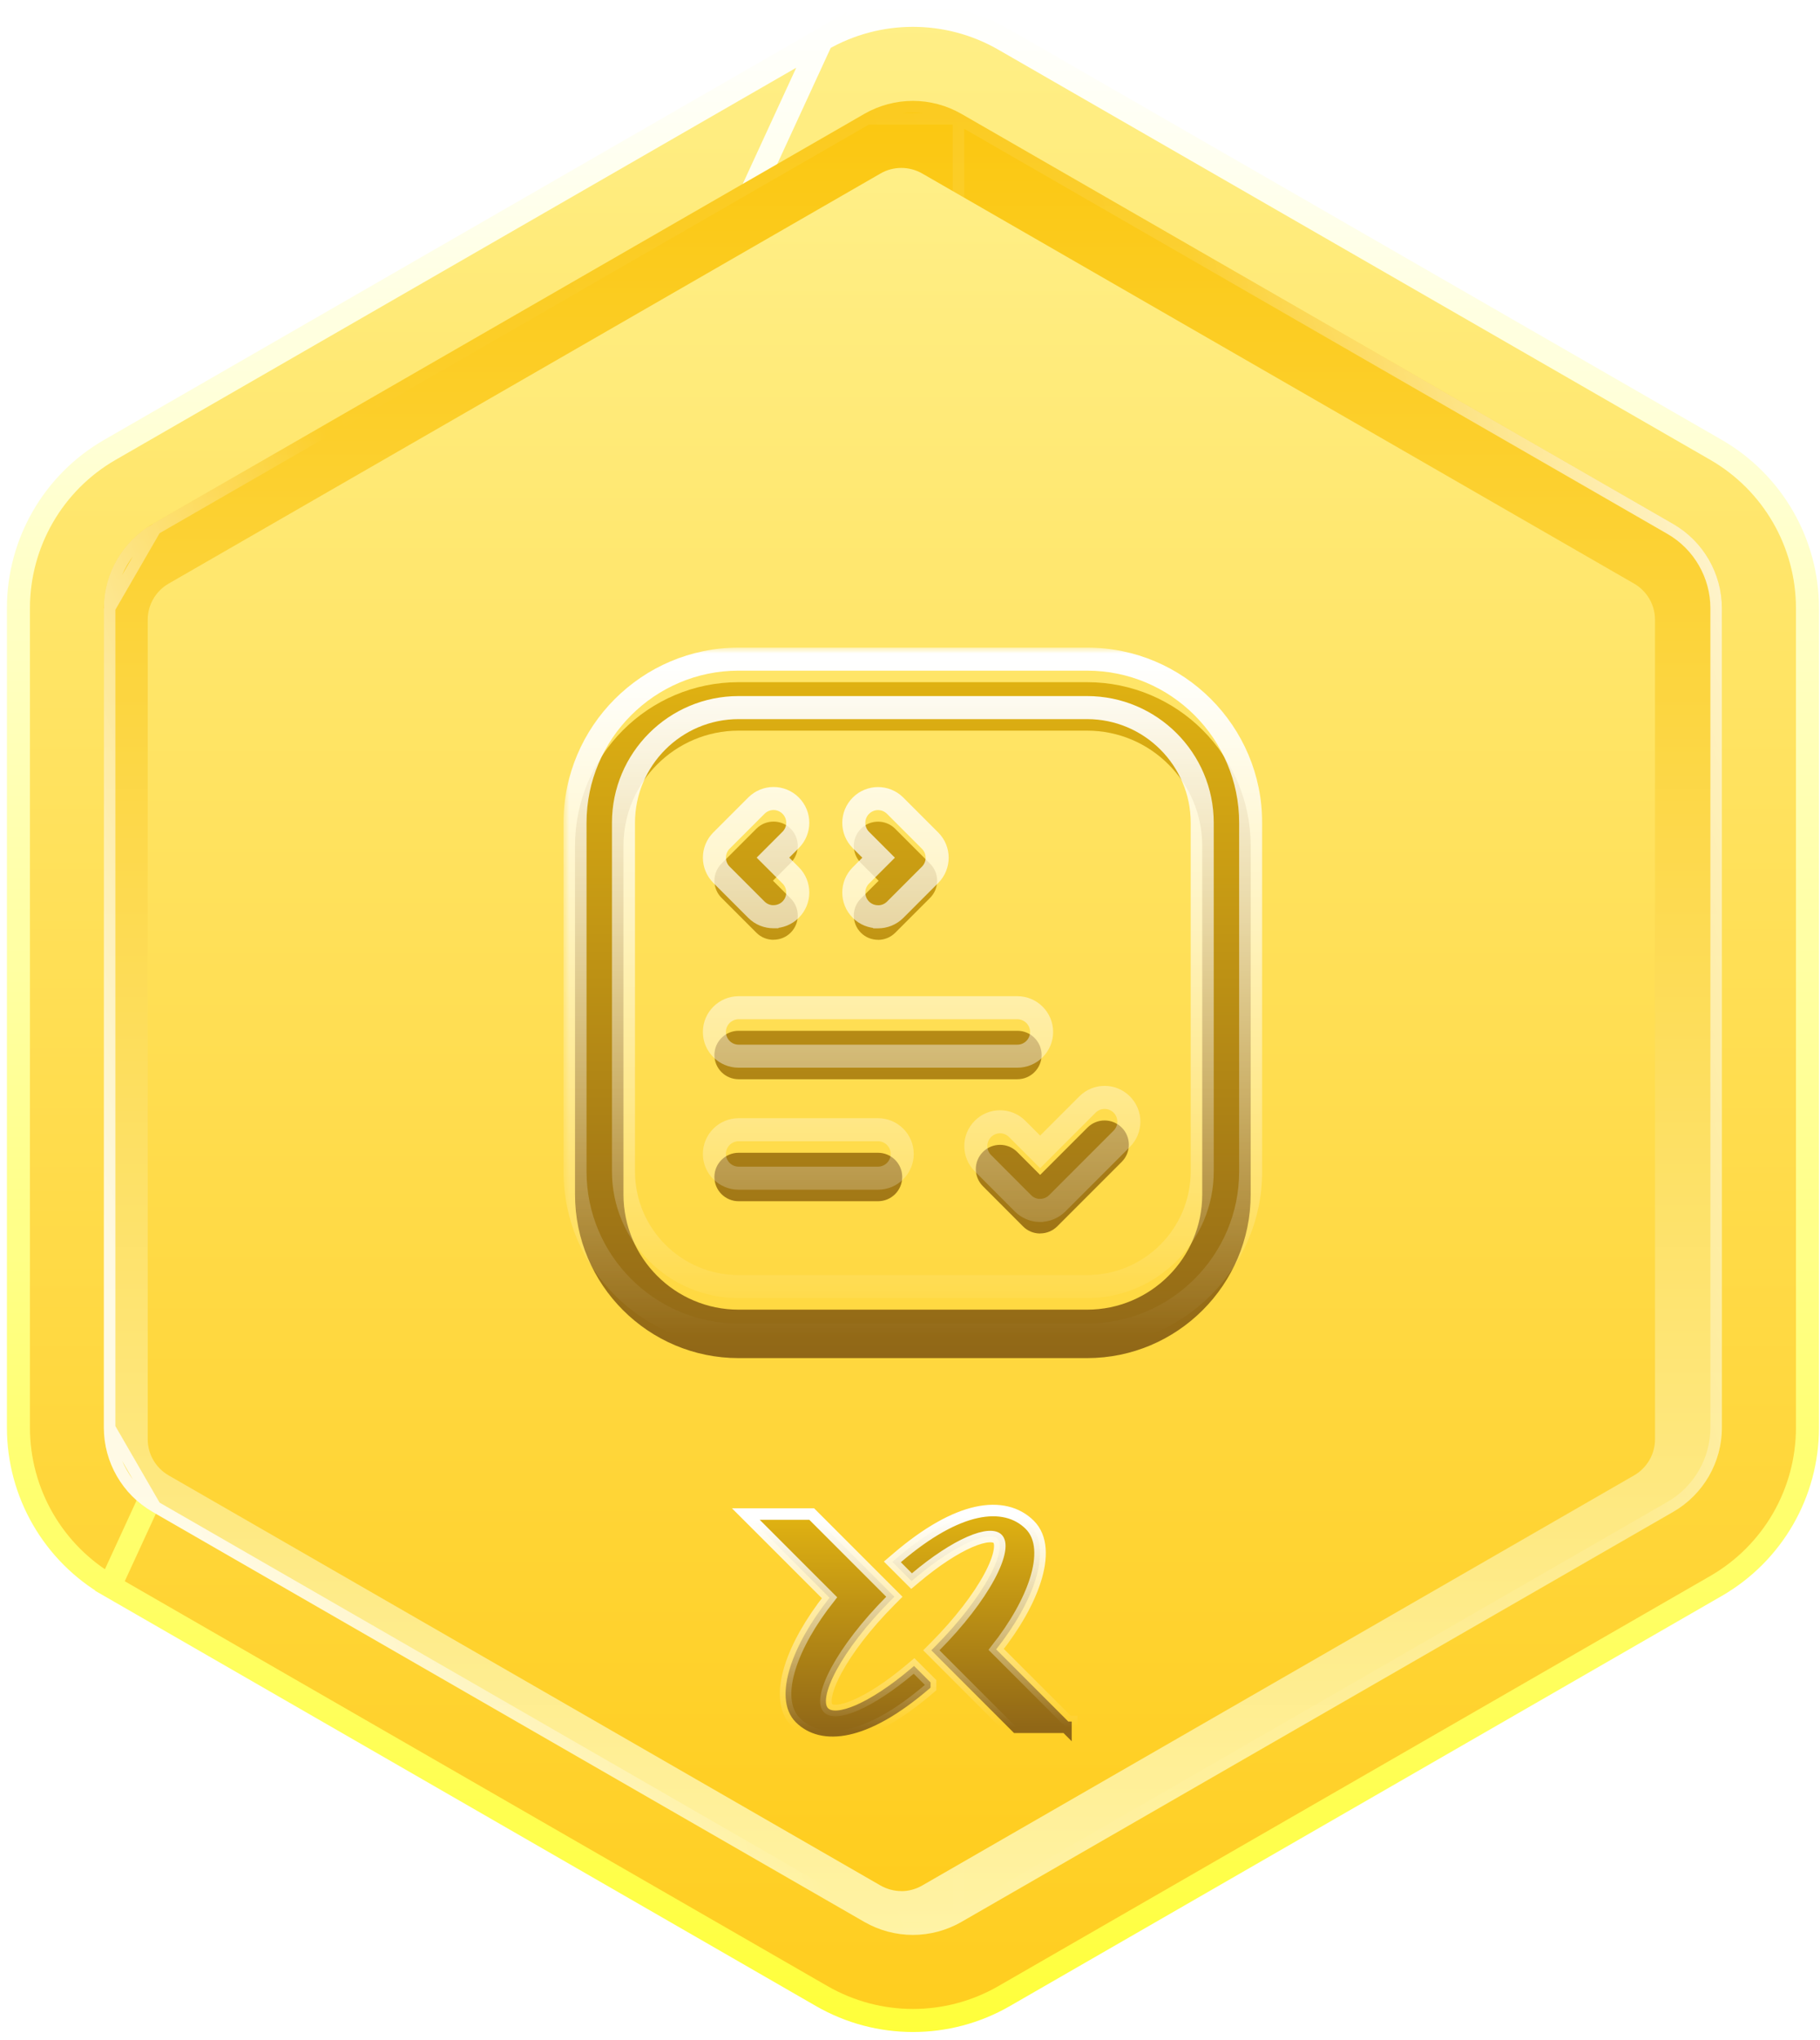 <svg width="158" height="177" viewBox="0 0 158 177" fill="none" xmlns="http://www.w3.org/2000/svg">
<path d="M71.344 3.445L71.344 3.445L9.54 39.036C4.624 41.867 1.6 47.106 1.6 52.775V123.885C1.6 129.553 4.629 134.792 9.54 137.624L71.344 3.445ZM71.344 3.445C76.238 0.625 82.268 0.625 87.168 3.445C87.168 3.445 87.168 3.445 87.168 3.445L148.972 39.036C153.883 41.867 156.912 47.107 156.912 52.775V123.885C156.912 129.554 153.889 134.792 148.972 137.624L87.168 173.215L87.168 173.215C82.274 176.035 76.244 176.035 71.344 173.215C71.344 173.215 71.344 173.215 71.344 173.215L9.541 137.624L71.344 3.445Z" fill="url(#paint0_linear_1536_139)" stroke="url(#paint1_linear_1536_139)" stroke-width="2"/>
<path d="M79.25 8.755C77.778 8.755 76.324 9.145 75.044 9.878L13.241 45.469C10.639 46.971 9.017 49.765 9.017 52.775V123.885C9.017 126.889 10.633 129.689 13.241 131.191L75.044 166.782C76.324 167.515 77.778 167.905 79.25 167.905C80.722 167.905 82.176 167.515 83.456 166.782L145.259 131.191C147.867 129.689 149.483 126.895 149.483 123.885V52.775C149.483 49.771 147.867 46.971 145.259 45.469L83.456 9.878C82.176 9.145 80.722 8.755 79.25 8.755Z" fill="url(#paint2_linear_1536_139)"/>
<path d="M9.517 52.775C9.517 49.944 11.043 47.316 13.49 45.903L9.517 52.775ZM9.517 52.775V123.885M9.517 52.775V123.885M9.517 123.885C9.517 126.71 11.038 129.345 13.49 130.757M9.517 123.885L13.49 130.757M13.49 130.757C13.49 130.757 13.49 130.757 13.49 130.757M13.49 130.757L13.49 130.757M13.49 130.757L75.293 166.348M13.49 130.757L75.293 166.348M75.293 166.348L75.294 166.348C76.499 167.038 77.867 167.405 79.25 167.405C80.633 167.405 82.001 167.038 83.206 166.348L75.293 166.348ZM79.25 9.255C77.867 9.255 76.499 9.622 75.294 10.311H83.206C82.001 9.622 80.633 9.255 79.25 9.255ZM145.01 45.902L83.207 10.312V166.348L145.01 130.757C147.463 129.345 148.983 126.716 148.983 123.885V52.775C148.983 49.95 147.462 47.315 145.01 45.902ZM75.293 10.312L13.491 45.902L75.293 10.312Z" stroke="url(#paint3_linear_1536_139)" stroke-opacity="0.8"/>
<g filter="url(#filter0_ii_1536_139)">
<path d="M79.25 163.099C78.619 163.099 77.995 162.931 77.442 162.618L15.638 127.027C14.52 126.384 13.823 125.183 13.823 123.891V52.781C13.823 51.489 14.52 50.288 15.638 49.645L77.442 14.054C77.988 13.735 78.613 13.573 79.25 13.573C79.887 13.573 80.506 13.741 81.058 14.054L142.862 49.645C143.98 50.288 144.677 51.489 144.677 52.781V123.891C144.677 125.183 143.98 126.384 142.862 127.027L81.058 162.618C80.506 162.937 79.881 163.105 79.25 163.105V163.099Z" fill="url(#paint4_linear_1536_139)"/>
</g>
<g filter="url(#filter1_i_1536_139)">
<path d="M80.608 144.596L80.784 144.446V144.216V144.204V143.997L80.637 143.85L79.676 142.889L79.351 142.565L79 142.86C77.277 144.311 75.636 145.38 74.317 145.956C73.655 146.245 73.101 146.397 72.674 146.427C72.244 146.456 72.012 146.358 71.889 146.236L71.888 146.234C71.745 146.092 71.635 145.784 71.742 145.173C71.846 144.579 72.139 143.817 72.617 142.931C73.571 141.164 75.207 139.011 77.292 136.914L77.643 136.561L77.291 136.208L70.61 129.527L70.463 129.381H70.256H65.954H64.747L65.601 130.235L72.013 136.646C70.362 138.733 69.178 140.838 68.6 142.673C68.001 144.572 68.001 146.363 69.086 147.447L69.086 147.448C70.183 148.542 71.774 148.956 73.722 148.529C75.654 148.106 77.962 146.856 80.608 144.596Z" fill="url(#paint5_linear_1536_139)" stroke="url(#paint6_linear_1536_139)"/>
<path d="M93.04 147.887V147.387H92.741L86.481 141.127C88.129 139.04 89.312 136.936 89.889 135.101C90.488 133.202 90.487 131.411 89.403 130.326C88.305 129.229 86.716 128.814 84.768 129.243C82.837 129.668 80.529 130.921 77.88 133.184L77.469 133.535L77.851 133.917L78.812 134.879L79.137 135.203L79.488 134.908C81.214 133.457 82.857 132.388 84.177 131.812C84.839 131.523 85.393 131.37 85.82 131.341C86.25 131.312 86.482 131.409 86.605 131.532C86.75 131.677 86.859 131.989 86.752 132.6C86.648 133.194 86.356 133.956 85.877 134.842C84.923 136.606 83.287 138.757 81.203 140.853L80.851 141.207L81.204 141.56L87.884 148.24L88.031 148.387H88.238H92.327L93.04 149.1V147.893V147.887Z" fill="url(#paint7_linear_1536_139)" stroke="url(#paint8_linear_1536_139)"/>
</g>
<mask id="path-7-outside-1_1536_139" maskUnits="userSpaceOnUse" x="48.919" y="56.197" width="61" height="61" fill="black">
<rect fill="white" x="48.919" y="56.197" width="61" height="61"/>
<path fill-rule="evenodd" clip-rule="evenodd" d="M64.122 115.852H94.372C102.201 115.852 108.575 109.484 108.575 101.65V71.4C108.575 63.565 102.207 57.197 94.372 57.197H64.122C56.294 57.197 49.919 63.565 49.919 71.4V101.65C49.919 109.484 56.288 115.852 64.122 115.852ZM54.125 71.4C54.125 65.884 58.607 61.402 64.122 61.402H94.372C99.888 61.402 104.369 65.884 104.369 71.4V101.65C104.369 107.165 99.888 111.647 94.372 111.647H64.122C58.607 111.647 54.125 107.165 54.125 101.65V71.4ZM64.122 102.238H76.222C77.382 102.238 78.325 101.295 78.325 100.136C78.325 98.976 77.382 98.033 76.222 98.033H64.122C62.963 98.033 62.019 98.976 62.019 100.136C62.019 101.295 62.963 102.238 64.122 102.238ZM90.293 105.038C89.734 105.038 89.199 104.816 88.809 104.419L85.33 100.935C84.507 100.112 84.507 98.784 85.33 97.961C86.153 97.138 87.481 97.138 88.304 97.961L90.299 99.955L94.408 95.846C95.231 95.023 96.559 95.023 97.382 95.846C98.205 96.669 98.205 97.997 97.382 98.82L91.789 104.413C91.392 104.81 90.858 105.032 90.305 105.032L90.293 105.038ZM64.122 91.652H88.322C89.482 91.652 90.425 90.709 90.425 89.55C90.425 88.39 89.482 87.447 88.322 87.447H64.122C62.963 87.447 62.019 88.39 62.019 89.55C62.019 90.709 62.963 91.652 64.122 91.652ZM67.15 79.552C66.609 79.552 66.075 79.348 65.666 78.94L62.638 75.912C61.815 75.088 61.815 73.761 62.638 72.938L65.666 69.91C66.489 69.087 67.817 69.087 68.64 69.91C69.463 70.733 69.463 72.061 68.64 72.883L67.102 74.422L68.64 75.96C69.463 76.783 69.463 78.111 68.64 78.934C68.231 79.342 67.691 79.546 67.156 79.546L67.15 79.552ZM74.738 78.94C75.147 79.348 75.681 79.552 76.222 79.552L76.228 79.558C76.763 79.558 77.303 79.354 77.712 78.946L80.74 75.918C81.563 75.094 81.563 73.767 80.74 72.944L77.712 69.916C76.889 69.093 75.561 69.093 74.738 69.916C73.915 70.739 73.915 72.067 74.738 72.89L76.276 74.428L74.738 75.966C73.915 76.789 73.915 78.117 74.738 78.94Z"/>
</mask>
<g filter="url(#filter2_i_1536_139)">
<path fill-rule="evenodd" clip-rule="evenodd" d="M64.122 115.852H94.372C102.201 115.852 108.575 109.484 108.575 101.65V71.4C108.575 63.565 102.207 57.197 94.372 57.197H64.122C56.294 57.197 49.919 63.565 49.919 71.4V101.65C49.919 109.484 56.288 115.852 64.122 115.852ZM54.125 71.4C54.125 65.884 58.607 61.402 64.122 61.402H94.372C99.888 61.402 104.369 65.884 104.369 71.4V101.65C104.369 107.165 99.888 111.647 94.372 111.647H64.122C58.607 111.647 54.125 107.165 54.125 101.65V71.4ZM64.122 102.238H76.222C77.382 102.238 78.325 101.295 78.325 100.136C78.325 98.976 77.382 98.033 76.222 98.033H64.122C62.963 98.033 62.019 98.976 62.019 100.136C62.019 101.295 62.963 102.238 64.122 102.238ZM90.293 105.038C89.734 105.038 89.199 104.816 88.809 104.419L85.33 100.935C84.507 100.112 84.507 98.784 85.33 97.961C86.153 97.138 87.481 97.138 88.304 97.961L90.299 99.955L94.408 95.846C95.231 95.023 96.559 95.023 97.382 95.846C98.205 96.669 98.205 97.997 97.382 98.82L91.789 104.413C91.392 104.81 90.858 105.032 90.305 105.032L90.293 105.038ZM64.122 91.652H88.322C89.482 91.652 90.425 90.709 90.425 89.55C90.425 88.39 89.482 87.447 88.322 87.447H64.122C62.963 87.447 62.019 88.39 62.019 89.55C62.019 90.709 62.963 91.652 64.122 91.652ZM67.15 79.552C66.609 79.552 66.075 79.348 65.666 78.94L62.638 75.912C61.815 75.088 61.815 73.761 62.638 72.938L65.666 69.91C66.489 69.087 67.817 69.087 68.64 69.91C69.463 70.733 69.463 72.061 68.64 72.883L67.102 74.422L68.64 75.96C69.463 76.783 69.463 78.111 68.64 78.934C68.231 79.342 67.691 79.546 67.156 79.546L67.15 79.552ZM74.738 78.94C75.147 79.348 75.681 79.552 76.222 79.552L76.228 79.558C76.763 79.558 77.303 79.354 77.712 78.946L80.74 75.918C81.563 75.094 81.563 73.767 80.74 72.944L77.712 69.916C76.889 69.093 75.561 69.093 74.738 69.916C73.915 70.739 73.915 72.067 74.738 72.89L76.276 74.428L74.738 75.966C73.915 76.789 73.915 78.117 74.738 78.94Z" fill="url(#paint9_linear_1536_139)"/>
</g>
<path d="M88.809 104.419L89.521 103.718L89.516 103.713L88.809 104.419ZM90.293 105.038V106.038H90.528L90.739 105.933L90.293 105.038ZM85.33 100.935L86.038 100.228L86.037 100.228L85.33 100.935ZM90.299 99.955L89.592 100.662L90.299 101.37L91.006 100.662L90.299 99.955ZM94.408 95.846L95.115 96.553H95.115L94.408 95.846ZM91.789 104.413L92.496 105.12L92.496 105.12L91.789 104.413ZM90.305 105.032V104.032H90.069L89.859 104.137L90.305 105.032ZM65.666 78.94L66.373 78.232L65.666 78.94ZM67.15 79.552V80.552H67.564L67.857 80.26L67.15 79.552ZM62.638 75.912L61.931 76.619L62.638 75.912ZM62.638 72.938L63.345 73.645H63.345L62.638 72.938ZM65.666 69.91L64.959 69.203L64.959 69.203L65.666 69.91ZM68.64 72.883L67.933 72.176L68.64 72.883ZM67.102 74.422L66.395 73.715L65.688 74.422L66.395 75.129L67.102 74.422ZM67.156 79.546V78.546H66.742L66.449 78.839L67.156 79.546ZM76.222 79.552L76.928 78.844L76.635 78.552H76.222V79.552ZM76.228 79.558L75.522 80.266L75.815 80.558H76.228V79.558ZM77.712 78.946L77.005 78.239L77.005 78.239L77.712 78.946ZM80.74 75.918L81.447 76.625L81.447 76.625L80.74 75.918ZM80.74 72.944L81.447 72.237L81.447 72.237L80.74 72.944ZM77.712 69.916L77.005 70.623L77.005 70.623L77.712 69.916ZM76.276 74.428L76.983 75.135L77.69 74.428L76.983 73.721L76.276 74.428ZM94.372 114.852H64.122V116.852H94.372V114.852ZM107.575 101.65C107.575 108.931 101.649 114.852 94.372 114.852V116.852C102.753 116.852 109.575 110.037 109.575 101.65H107.575ZM107.575 71.4V101.65H109.575V71.4H107.575ZM94.372 58.197C101.654 58.197 107.575 64.118 107.575 71.4H109.575C109.575 63.013 102.759 56.197 94.372 56.197V58.197ZM64.122 58.197H94.372V56.197H64.122V58.197ZM50.919 71.4C50.919 64.118 56.846 58.197 64.122 58.197V56.197C55.742 56.197 48.919 63.013 48.919 71.4H50.919ZM50.919 101.65V71.4H48.919V101.65H50.919ZM64.122 114.852C56.84 114.852 50.919 108.932 50.919 101.65H48.919C48.919 110.036 55.735 116.852 64.122 116.852V114.852ZM64.122 60.402C58.054 60.402 53.125 65.332 53.125 71.4H55.125C55.125 66.437 59.159 62.402 64.122 62.402V60.402ZM94.372 60.402H64.122V62.402H94.372V60.402ZM105.369 71.4C105.369 65.332 100.44 60.402 94.372 60.402V62.402C99.335 62.402 103.369 66.437 103.369 71.4H105.369ZM105.369 101.65V71.4H103.369V101.65H105.369ZM94.372 112.647C100.44 112.647 105.369 107.717 105.369 101.65H103.369C103.369 106.613 99.335 110.647 94.372 110.647V112.647ZM64.122 112.647H94.372V110.647H64.122V112.647ZM53.125 101.65C53.125 107.717 58.054 112.647 64.122 112.647V110.647C59.159 110.647 55.125 106.613 55.125 101.65H53.125ZM53.125 71.4V101.65H55.125V71.4H53.125ZM76.222 101.238H64.122V103.238H76.222V101.238ZM77.325 100.136C77.325 100.743 76.829 101.238 76.222 101.238V103.238C77.934 103.238 79.325 101.847 79.325 100.136H77.325ZM76.222 99.033C76.829 99.033 77.325 99.528 77.325 100.136H79.325C79.325 98.424 77.934 97.033 76.222 97.033V99.033ZM64.122 99.033H76.222V97.033H64.122V99.033ZM63.019 100.136C63.019 99.528 63.515 99.033 64.122 99.033V97.033C62.41 97.033 61.019 98.424 61.019 100.136H63.019ZM64.122 101.238C63.515 101.238 63.019 100.743 63.019 100.136H61.019C61.019 101.847 62.41 103.238 64.122 103.238V101.238ZM88.096 105.121C88.677 105.71 89.469 106.038 90.293 106.038V104.038C89.999 104.038 89.722 103.922 89.521 103.718L88.096 105.121ZM84.623 101.641L88.101 105.126L89.516 103.713L86.038 100.228L84.623 101.641ZM84.623 97.254C83.409 98.467 83.409 100.428 84.623 101.642L86.037 100.228C85.605 99.795 85.605 99.1 86.037 98.668L84.623 97.254ZM89.011 97.254C87.798 96.04 85.837 96.04 84.623 97.254L86.037 98.668C86.47 98.235 87.164 98.235 87.597 98.668L89.011 97.254ZM91.006 99.248L89.011 97.254L87.597 98.668L89.592 100.662L91.006 99.248ZM93.701 95.139L89.592 99.248L91.006 100.662L95.115 96.553L93.701 95.139ZM98.089 95.139C96.876 93.925 94.915 93.925 93.701 95.139L95.115 96.553C95.548 96.121 96.243 96.121 96.675 96.553L98.089 95.139ZM98.089 99.527C99.303 98.313 99.303 96.353 98.089 95.139L96.675 96.553C97.108 96.986 97.108 97.68 96.675 98.113L98.089 99.527ZM92.496 105.12L98.089 99.527L96.675 98.113L91.082 103.706L92.496 105.12ZM90.305 106.032C91.126 106.032 91.914 105.702 92.496 105.12L91.082 103.706C90.871 103.917 90.589 104.032 90.305 104.032V106.032ZM90.739 105.933L90.751 105.927L89.859 104.137L89.847 104.143L90.739 105.933ZM88.322 90.652H64.122V92.652H88.322V90.652ZM89.425 89.55C89.425 90.157 88.929 90.652 88.322 90.652V92.652C90.034 92.652 91.425 91.261 91.425 89.55H89.425ZM88.322 88.447C88.929 88.447 89.425 88.942 89.425 89.55H91.425C91.425 87.838 90.034 86.447 88.322 86.447V88.447ZM64.122 88.447H88.322V86.447H64.122V88.447ZM63.019 89.55C63.019 88.942 63.515 88.447 64.122 88.447V86.447C62.41 86.447 61.019 87.838 61.019 89.55H63.019ZM64.122 90.652C63.515 90.652 63.019 90.157 63.019 89.55H61.019C61.019 91.261 62.41 92.652 64.122 92.652V90.652ZM64.959 79.647C65.563 80.251 66.356 80.552 67.15 80.552V78.552C66.863 78.552 66.586 78.445 66.373 78.232L64.959 79.647ZM61.931 76.619L64.959 79.647L66.373 78.232L63.345 75.204L61.931 76.619ZM61.931 72.231C60.717 73.444 60.717 75.405 61.931 76.619L63.345 75.204C62.913 74.772 62.913 74.077 63.345 73.645L61.931 72.231ZM64.959 69.203L61.931 72.231L63.345 73.645L66.373 70.617L64.959 69.203ZM69.347 69.203C68.134 67.989 66.173 67.989 64.959 69.203L66.373 70.617C66.806 70.184 67.5 70.184 67.933 70.617L69.347 69.203ZM69.347 73.591C70.561 72.377 70.561 70.416 69.347 69.203L67.933 70.617C68.365 71.049 68.365 71.744 67.933 72.176L69.347 73.591ZM67.809 75.129L69.347 73.591L67.933 72.176L66.395 73.715L67.809 75.129ZM69.347 75.252L67.809 73.715L66.395 75.129L67.933 76.667L69.347 75.252ZM69.347 79.641C70.561 78.427 70.561 76.466 69.347 75.252L67.933 76.667C68.365 77.099 68.365 77.794 67.933 78.227L69.347 79.641ZM67.156 80.546C67.943 80.546 68.742 80.246 69.347 79.641L67.933 78.227C67.721 78.438 67.439 78.546 67.156 78.546V80.546ZM67.857 80.26L67.863 80.254L66.449 78.839L66.443 78.845L67.857 80.26ZM76.222 78.552C75.935 78.552 75.658 78.445 75.445 78.233L74.031 79.647C74.635 80.251 75.428 80.552 76.222 80.552V78.552ZM76.934 78.85L76.928 78.844L75.516 80.26L75.522 80.266L76.934 78.85ZM77.005 78.239C76.793 78.45 76.511 78.558 76.228 78.558V80.558C77.015 80.558 77.814 80.258 78.419 79.653L77.005 78.239ZM80.033 75.21L77.005 78.239L78.419 79.653L81.447 76.625L80.033 75.21ZM80.033 73.651C80.466 74.083 80.466 74.778 80.033 75.21L81.447 76.625C82.661 75.411 82.661 73.45 81.447 72.237L80.033 73.651ZM77.005 70.623L80.033 73.651L81.447 72.237L78.419 69.209L77.005 70.623ZM75.445 70.623C75.878 70.19 76.572 70.19 77.005 70.623L78.419 69.209C77.206 67.995 75.245 67.995 74.031 69.209L75.445 70.623ZM75.445 72.183C75.013 71.75 75.013 71.055 75.445 70.623L74.031 69.209C72.817 70.422 72.817 72.383 74.031 73.597L75.445 72.183ZM76.983 73.721L75.445 72.183L74.031 73.597L75.569 75.135L76.983 73.721ZM75.445 76.673L76.983 75.135L75.569 73.721L74.031 75.258L75.445 76.673ZM75.445 78.233C75.013 77.8 75.013 77.105 75.445 76.673L74.031 75.258C72.817 76.472 72.817 78.433 74.031 79.647L75.445 78.233Z" fill="url(#paint10_linear_1536_139)" mask="url(#path-7-outside-1_1536_139)"/>
<defs>
<filter id="filter0_ii_1536_139" x="9.823" y="9.573" width="137.853" height="158.532" filterUnits="userSpaceOnUse" color-interpolation-filters="sRGB">
<feFlood flood-opacity="0" result="BackgroundImageFix"/>
<feBlend mode="normal" in="SourceGraphic" in2="BackgroundImageFix" result="shape"/>
<feColorMatrix in="SourceAlpha" type="matrix" values="0 0 0 0 0 0 0 0 0 0 0 0 0 0 0 0 0 0 127 0" result="hardAlpha"/>
<feOffset dx="-4" dy="-4"/>
<feGaussianBlur stdDeviation="4"/>
<feComposite in2="hardAlpha" operator="arithmetic" k2="-1" k3="1"/>
<feColorMatrix type="matrix" values="0 0 0 0 1 0 0 0 0 0.944 0 0 0 0 0.586 0 0 0 1 0"/>
<feBlend mode="normal" in2="shape" result="effect1_innerShadow_1536_139"/>
<feColorMatrix in="SourceAlpha" type="matrix" values="0 0 0 0 0 0 0 0 0 0 0 0 0 0 0 0 0 0 127 0" result="hardAlpha"/>
<feOffset dx="3" dy="5"/>
<feGaussianBlur stdDeviation="6"/>
<feComposite in2="hardAlpha" operator="arithmetic" k2="-1" k3="1"/>
<feColorMatrix type="matrix" values="0 0 0 0 0.988 0 0 0 0 0.8 0 0 0 0 0.122 0 0 0 1 0"/>
<feBlend mode="normal" in2="effect1_innerShadow_1536_139" result="effect2_innerShadow_1536_139"/>
</filter>
<filter id="filter1_i_1536_139" x="63.54" y="128.577" width="29.999" height="23.73" filterUnits="userSpaceOnUse" color-interpolation-filters="sRGB">
<feFlood flood-opacity="0" result="BackgroundImageFix"/>
<feBlend mode="normal" in="SourceGraphic" in2="BackgroundImageFix" result="shape"/>
<feColorMatrix in="SourceAlpha" type="matrix" values="0 0 0 0 0 0 0 0 0 0 0 0 0 0 0 0 0 0 127 0" result="hardAlpha"/>
<feOffset dy="2"/>
<feGaussianBlur stdDeviation="1.5"/>
<feComposite in2="hardAlpha" operator="arithmetic" k2="-1" k3="1"/>
<feColorMatrix type="matrix" values="0 0 0 0 0 0 0 0 0 0 0 0 0 0 0 0 0 0 0.6 0"/>
<feBlend mode="normal" in2="shape" result="effect1_innerShadow_1536_139"/>
</filter>
<filter id="filter2_i_1536_139" x="48.919" y="56.197" width="60.656" height="62.656" filterUnits="userSpaceOnUse" color-interpolation-filters="sRGB">
<feFlood flood-opacity="0" result="BackgroundImageFix"/>
<feBlend mode="normal" in="SourceGraphic" in2="BackgroundImageFix" result="shape"/>
<feColorMatrix in="SourceAlpha" type="matrix" values="0 0 0 0 0 0 0 0 0 0 0 0 0 0 0 0 0 0 127 0" result="hardAlpha"/>
<feOffset dy="2"/>
<feGaussianBlur stdDeviation="1.5"/>
<feComposite in2="hardAlpha" operator="arithmetic" k2="-1" k3="1"/>
<feColorMatrix type="matrix" values="0 0 0 0 0 0 0 0 0 0 0 0 0 0 0 0 0 0 0.6 0"/>
<feBlend mode="normal" in2="shape" result="effect1_innerShadow_1536_139"/>
</filter>
<linearGradient id="paint0_linear_1536_139" x1="79.256" y1="0.33" x2="79.256" y2="176.33" gradientUnits="userSpaceOnUse">
<stop stop-color="#FFEF87"/>
<stop offset="1" stop-color="#FFCD1E"/>
</linearGradient>
<linearGradient id="paint1_linear_1536_139" x1="79.256" y1="0.33" x2="79.256" y2="176.33" gradientUnits="userSpaceOnUse">
<stop stop-color="white"/>
<stop offset="1" stop-color="#FFFF3B"/>
</linearGradient>
<linearGradient id="paint2_linear_1536_139" x1="79.25" y1="167.905" x2="79.25" y2="8.755" gradientUnits="userSpaceOnUse">
<stop stop-color="#FFF3A4"/>
<stop offset="1" stop-color="#FBC710"/>
</linearGradient>
<linearGradient id="paint3_linear_1536_139" x1="2.997" y1="91.951" x2="149.591" y2="41.184" gradientUnits="userSpaceOnUse">
<stop stop-color="white"/>
<stop offset="0.269" stop-color="white" stop-opacity="0"/>
<stop offset="0.759" stop-color="white" stop-opacity="0.114"/>
<stop offset="1" stop-color="white"/>
</linearGradient>
<linearGradient id="paint4_linear_1536_139" x1="79.25" y1="13.573" x2="79.25" y2="163.105" gradientUnits="userSpaceOnUse">
<stop stop-color="#FFEF87"/>
<stop offset="1" stop-color="#FFCD1E"/>
</linearGradient>
<linearGradient id="paint5_linear_1536_139" x1="73.119" y1="129.881" x2="73.119" y2="148.195" gradientUnits="userSpaceOnUse">
<stop stop-color="#DFB112"/>
<stop offset="1" stop-color="#906717"/>
</linearGradient>
<linearGradient id="paint6_linear_1536_139" x1="73.119" y1="129.881" x2="73.119" y2="148.195" gradientUnits="userSpaceOnUse">
<stop stop-color="white"/>
<stop offset="1" stop-color="white" stop-opacity="0"/>
</linearGradient>
<linearGradient id="paint7_linear_1536_139" x1="85.372" y1="129.577" x2="85.372" y2="147.893" gradientUnits="userSpaceOnUse">
<stop stop-color="#DFB112"/>
<stop offset="1" stop-color="#906717"/>
</linearGradient>
<linearGradient id="paint8_linear_1536_139" x1="85.372" y1="129.577" x2="85.372" y2="147.893" gradientUnits="userSpaceOnUse">
<stop stop-color="white"/>
<stop offset="1" stop-color="white" stop-opacity="0"/>
</linearGradient>
<linearGradient id="paint9_linear_1536_139" x1="79.247" y1="57.197" x2="79.247" y2="115.852" gradientUnits="userSpaceOnUse">
<stop stop-color="#DFB112"/>
<stop offset="1" stop-color="#906717"/>
</linearGradient>
<linearGradient id="paint10_linear_1536_139" x1="79.247" y1="57.197" x2="79.247" y2="115.852" gradientUnits="userSpaceOnUse">
<stop stop-color="white"/>
<stop offset="1" stop-color="white" stop-opacity="0"/>
</linearGradient>
</defs>
</svg>
